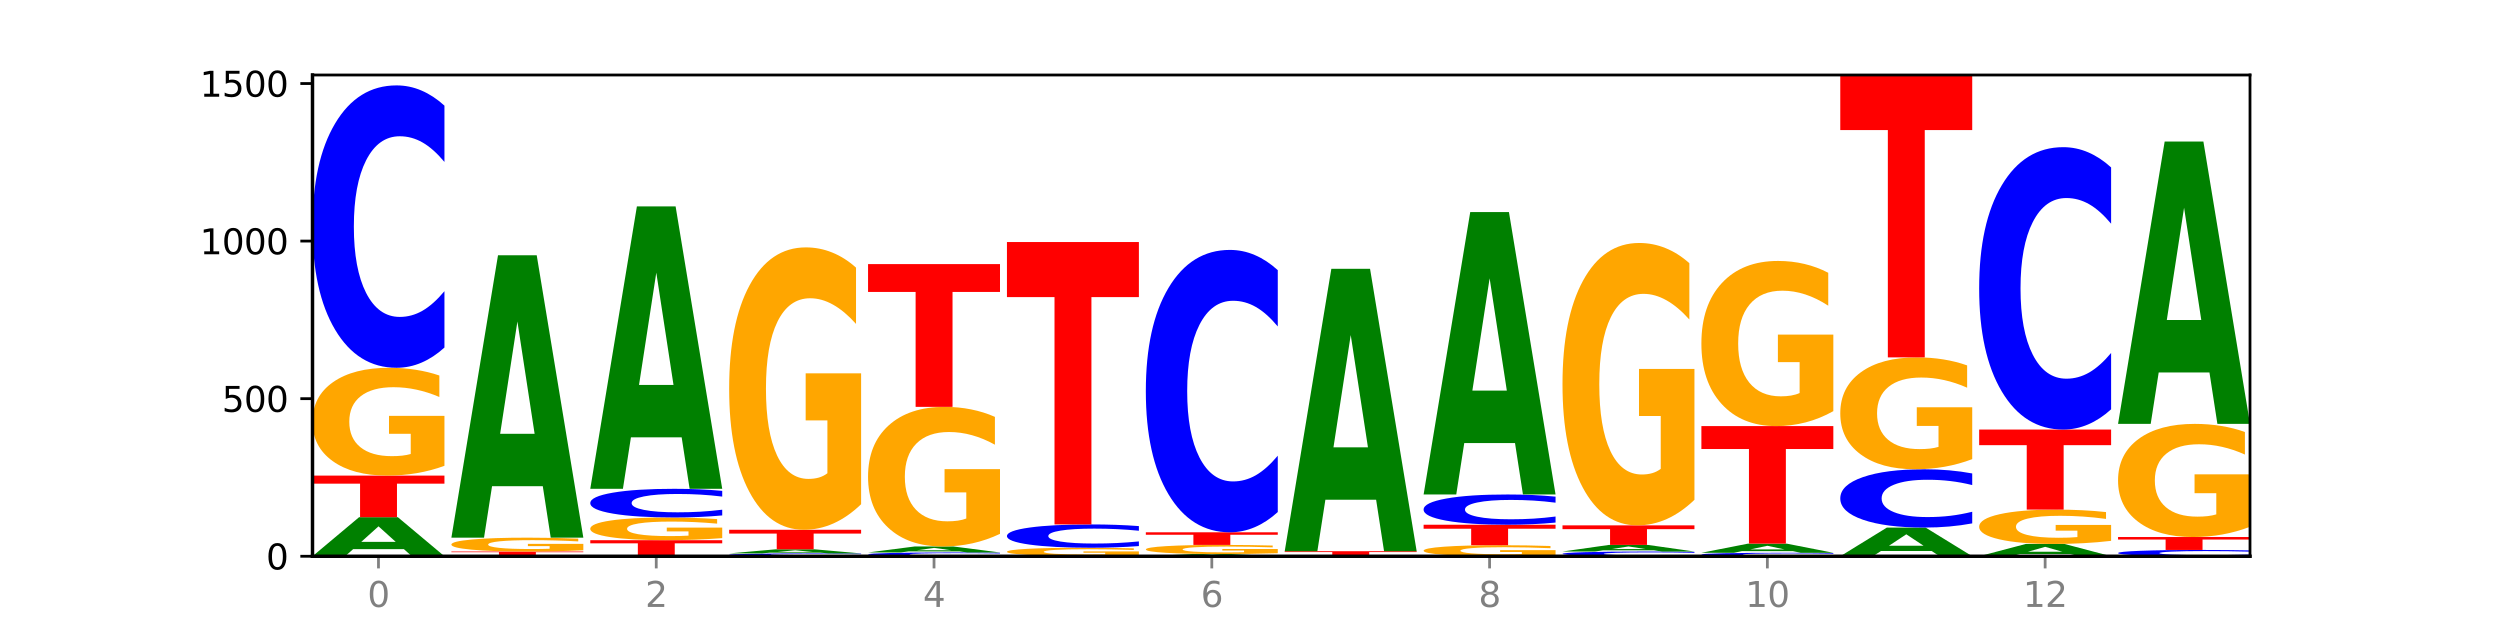 <?xml version="1.0" encoding="utf-8" standalone="no"?>
<!DOCTYPE svg PUBLIC "-//W3C//DTD SVG 1.1//EN"
  "http://www.w3.org/Graphics/SVG/1.1/DTD/svg11.dtd">
<svg xmlns:xlink="http://www.w3.org/1999/xlink" width="720pt" height="180pt" viewBox="0 0 720 180" xmlns="http://www.w3.org/2000/svg" version="1.1">
 <defs>
  <style type="text/css">*{stroke-linejoin: round; stroke-linecap: butt}</style>
 </defs>
 <g id="figure_1">
  <g id="patch_1">
   <path d="M 0 180 
L 720 180 
L 720 0 
L 0 0 
z
" style="fill: #ffffff"/>
  </g>
  <g id="axes_1">
   <g id="patch_2">
    <path d="M 90 160.2 
L 648 160.2 
L 648 21.6 
L 90 21.6 
z
" style="fill: #ffffff"/>
   </g>
   <g id="line2d_1">
    <path d="M 90 160.2 
L 648 160.2 
" clip-path="url(#p142fdeb218)" style="fill: none; stroke: #000000; stroke-width: 0.5; stroke-linecap: square"/>
   </g>
   <g id="patch_3">
    <path d="M 116.323 158.15 
L 101.708 158.15 
L 99.401 160.2 
L 90 160.2 
L 103.425 148.945 
L 114.575 148.945 
L 128 160.2 
L 118.607 160.2 
L 116.323 158.15 
z
M 104.039 156.061 
L 113.969 156.061 
L 109.012 151.584 
L 104.039 156.061 
z
" clip-path="url(#p142fdeb218)" style="fill: #008000"/>
   </g>
   <g id="patch_4">
    <path d="M 90 136.964 
L 128 136.964 
L 128 139.301 
L 114.329 139.301 
L 114.329 148.945 
L 103.698 148.945 
L 103.698 139.301 
L 90 139.301 
L 90 136.964 
z
" clip-path="url(#p142fdeb218)" style="fill: #ff0000"/>
   </g>
   <g id="patch_5">
    <path d="M 128 134.155 
Q 124.168 135.56 120.046 136.265 
Q 115.924 136.964 111.529 136.964 
Q 101.599 136.964 95.8 132.783 
Q 90 128.602 90 121.452 
Q 90 114.219 95.902 110.071 
Q 101.812 105.922 112.091 105.922 
Q 116.052 105.922 119.68 106.486 
Q 123.316 107.044 126.535 108.147 
L 126.535 114.335 
Q 123.214 112.918 119.926 112.219 
Q 116.639 111.513 113.335 111.513 
Q 107.22 111.513 103.907 114.091 
Q 100.594 116.662 100.594 121.452 
Q 100.594 126.198 103.788 128.788 
Q 106.982 131.372 112.858 131.372 
Q 114.459 131.372 115.83 131.225 
Q 117.201 131.071 118.291 130.75 
L 118.291 124.941 
L 112.032 124.941 
L 112.032 119.766 
L 128 119.766 
L 128 134.155 
z
" clip-path="url(#p142fdeb218)" style="fill: #ffa600"/>
   </g>
   <g id="patch_6">
    <path d="M 128 100.092 
Q 124.821 102.982 121.384 104.443 
Q 117.947 105.922 114.204 105.922 
Q 103.04 105.922 96.52 94.969 
Q 90 84.015 90 65.284 
Q 90 46.485 96.52 35.549 
Q 103.04 24.595 114.204 24.595 
Q 117.947 24.595 121.384 26.074 
Q 124.821 27.535 128 30.425 
L 128 46.636 
Q 124.793 42.806 121.681 41.025 
Q 118.569 39.244 115.132 39.244 
Q 108.966 39.244 105.434 46.183 
Q 101.91 53.104 101.91 65.284 
Q 101.91 77.413 105.434 84.351 
Q 108.966 91.273 115.132 91.273 
Q 118.569 91.273 121.681 89.492 
Q 124.793 87.694 128 83.864 
L 128 100.092 
z
" clip-path="url(#p142fdeb218)" style="fill: #0000ff"/>
   </g>
   <g id="patch_7">
    <path d="M 168 160.174 
Q 164.821 160.187 161.384 160.193 
Q 157.947 160.2 154.204 160.2 
Q 143.04 160.2 136.52 160.151 
Q 130 160.102 130 160.019 
Q 130 159.935 136.52 159.886 
Q 143.04 159.837 154.204 159.837 
Q 157.947 159.837 161.384 159.844 
Q 164.821 159.85 168 159.863 
L 168 159.935 
Q 164.793 159.918 161.681 159.91 
Q 158.569 159.902 155.132 159.902 
Q 148.966 159.902 145.434 159.933 
Q 141.91 159.964 141.91 160.019 
Q 141.91 160.073 145.434 160.104 
Q 148.966 160.135 155.132 160.135 
Q 158.569 160.135 161.681 160.127 
Q 164.793 160.119 168 160.102 
L 168 160.174 
z
" clip-path="url(#p142fdeb218)" style="fill: #0000ff"/>
   </g>
   <g id="patch_8">
    <path d="M 130 158.839 
L 168 158.839 
L 168 159.033 
L 154.329 159.033 
L 154.329 159.837 
L 143.698 159.837 
L 143.698 159.033 
L 130 159.033 
L 130 158.839 
z
" clip-path="url(#p142fdeb218)" style="fill: #ff0000"/>
   </g>
   <g id="patch_9">
    <path d="M 168 158.477 
Q 164.168 158.658 160.046 158.749 
Q 155.924 158.839 151.529 158.839 
Q 141.599 158.839 135.8 158.301 
Q 130 157.763 130 156.843 
Q 130 155.912 135.902 155.379 
Q 141.812 154.845 152.091 154.845 
Q 156.052 154.845 159.68 154.917 
Q 163.316 154.989 166.535 155.131 
L 166.535 155.927 
Q 163.214 155.745 159.926 155.655 
Q 156.639 155.564 153.335 155.564 
Q 147.22 155.564 143.907 155.896 
Q 140.594 156.227 140.594 156.843 
Q 140.594 157.453 143.788 157.787 
Q 146.982 158.119 152.858 158.119 
Q 154.459 158.119 155.83 158.1 
Q 157.201 158.08 158.291 158.039 
L 158.291 157.292 
L 152.032 157.292 
L 152.032 156.626 
L 168 156.626 
L 168 158.477 
z
" clip-path="url(#p142fdeb218)" style="fill: #ffa600"/>
   </g>
   <g id="patch_10">
    <path d="M 156.323 140.03 
L 141.708 140.03 
L 139.401 154.845 
L 130 154.845 
L 143.425 73.518 
L 154.575 73.518 
L 168 154.845 
L 158.607 154.845 
L 156.323 140.03 
z
M 144.039 124.936 
L 153.969 124.936 
L 149.012 92.586 
L 144.039 124.936 
z
" clip-path="url(#p142fdeb218)" style="fill: #008000"/>
   </g>
   <g id="patch_11">
    <path d="M 170 155.571 
L 208 155.571 
L 208 156.474 
L 194.329 156.474 
L 194.329 160.2 
L 183.698 160.2 
L 183.698 156.474 
L 170 156.474 
L 170 155.571 
z
" clip-path="url(#p142fdeb218)" style="fill: #ff0000"/>
   </g>
   <g id="patch_12">
    <path d="M 208 154.98 
Q 204.168 155.275 200.046 155.424 
Q 195.924 155.571 191.529 155.571 
Q 181.599 155.571 175.8 154.691 
Q 170 153.811 170 152.305 
Q 170 150.783 175.902 149.909 
Q 181.812 149.036 192.091 149.036 
Q 196.052 149.036 199.68 149.155 
Q 203.316 149.272 206.535 149.504 
L 206.535 150.807 
Q 203.214 150.509 199.926 150.361 
Q 196.639 150.213 193.335 150.213 
Q 187.22 150.213 183.907 150.756 
Q 180.594 151.297 180.594 152.305 
Q 180.594 153.304 183.788 153.85 
Q 186.982 154.394 192.858 154.394 
Q 194.459 154.394 195.83 154.363 
Q 197.201 154.33 198.291 154.263 
L 198.291 153.04 
L 192.032 153.04 
L 192.032 151.95 
L 208 151.95 
L 208 154.98 
z
" clip-path="url(#p142fdeb218)" style="fill: #ffa600"/>
   </g>
   <g id="patch_13">
    <path d="M 208 148.444 
Q 204.821 148.737 201.384 148.886 
Q 197.947 149.036 194.204 149.036 
Q 183.04 149.036 176.52 147.923 
Q 170 146.811 170 144.908 
Q 170 142.999 176.52 141.888 
Q 183.04 140.776 194.204 140.776 
Q 197.947 140.776 201.384 140.926 
Q 204.821 141.075 208 141.368 
L 208 143.015 
Q 204.793 142.626 201.681 142.445 
Q 198.569 142.264 195.132 142.264 
Q 188.966 142.264 185.434 142.969 
Q 181.91 143.671 181.91 144.908 
Q 181.91 146.14 185.434 146.845 
Q 188.966 147.548 195.132 147.548 
Q 198.569 147.548 201.681 147.367 
Q 204.793 147.185 208 146.796 
L 208 148.444 
z
" clip-path="url(#p142fdeb218)" style="fill: #0000ff"/>
   </g>
   <g id="patch_14">
    <path d="M 196.323 125.961 
L 181.708 125.961 
L 179.401 140.776 
L 170 140.776 
L 183.425 59.45 
L 194.575 59.45 
L 208 140.776 
L 198.607 140.776 
L 196.323 125.961 
z
M 184.039 110.867 
L 193.969 110.867 
L 189.012 78.517 
L 184.039 110.867 
z
" clip-path="url(#p142fdeb218)" style="fill: #008000"/>
   </g>
   <g id="patch_15">
    <path d="M 248 160.141 
Q 244.821 160.17 241.384 160.185 
Q 237.947 160.2 234.204 160.2 
Q 223.04 160.2 216.52 160.09 
Q 210 159.98 210 159.792 
Q 210 159.603 216.52 159.493 
Q 223.04 159.383 234.204 159.383 
Q 237.947 159.383 241.384 159.398 
Q 244.821 159.413 248 159.442 
L 248 159.604 
Q 244.793 159.566 241.681 159.548 
Q 238.569 159.53 235.132 159.53 
Q 228.966 159.53 225.434 159.6 
Q 221.91 159.669 221.91 159.792 
Q 221.91 159.914 225.434 159.983 
Q 228.966 160.053 235.132 160.053 
Q 238.569 160.053 241.681 160.035 
Q 244.793 160.017 248 159.978 
L 248 160.141 
z
" clip-path="url(#p142fdeb218)" style="fill: #0000ff"/>
   </g>
   <g id="patch_16">
    <path d="M 236.323 159.168 
L 221.708 159.168 
L 219.401 159.383 
L 210 159.383 
L 223.425 158.203 
L 234.575 158.203 
L 248 159.383 
L 238.607 159.383 
L 236.323 159.168 
z
M 224.039 158.949 
L 233.969 158.949 
L 229.012 158.48 
L 224.039 158.949 
z
" clip-path="url(#p142fdeb218)" style="fill: #008000"/>
   </g>
   <g id="patch_17">
    <path d="M 210 152.576 
L 248 152.576 
L 248 153.673 
L 234.329 153.673 
L 234.329 158.203 
L 223.698 158.203 
L 223.698 153.673 
L 210 153.673 
L 210 152.576 
z
" clip-path="url(#p142fdeb218)" style="fill: #ff0000"/>
   </g>
   <g id="patch_18">
    <path d="M 248 145.217 
Q 244.168 148.897 240.046 150.744 
Q 235.924 152.576 231.529 152.576 
Q 221.599 152.576 215.8 141.622 
Q 210 130.669 210 111.938 
Q 210 92.988 215.902 82.118 
Q 221.812 71.249 232.091 71.249 
Q 236.052 71.249 239.68 72.727 
Q 243.316 74.189 246.535 77.079 
L 246.535 93.29 
Q 243.214 89.577 239.926 87.746 
Q 236.639 85.898 233.335 85.898 
Q 227.22 85.898 223.907 92.652 
Q 220.594 99.388 220.594 111.938 
Q 220.594 124.369 223.788 131.156 
Q 226.982 137.926 232.858 137.926 
Q 234.459 137.926 235.83 137.54 
Q 237.201 137.137 238.291 136.297 
L 238.291 121.077 
L 232.032 121.077 
L 232.032 107.519 
L 248 107.519 
L 248 145.217 
z
" clip-path="url(#p142fdeb218)" style="fill: #ffa600"/>
   </g>
   <g id="patch_19">
    <path d="M 288 160.122 
Q 284.821 160.161 281.384 160.18 
Q 277.947 160.2 274.204 160.2 
Q 263.04 160.2 256.52 160.053 
Q 250 159.907 250 159.656 
Q 250 159.404 256.52 159.258 
Q 263.04 159.111 274.204 159.111 
Q 277.947 159.111 281.384 159.131 
Q 284.821 159.15 288 159.189 
L 288 159.406 
Q 284.793 159.355 281.681 159.331 
Q 278.569 159.307 275.132 159.307 
Q 268.966 159.307 265.434 159.4 
Q 261.91 159.493 261.91 159.656 
Q 261.91 159.818 265.434 159.911 
Q 268.966 160.004 275.132 160.004 
Q 278.569 160.004 281.681 159.98 
Q 284.793 159.956 288 159.905 
L 288 160.122 
z
" clip-path="url(#p142fdeb218)" style="fill: #0000ff"/>
   </g>
   <g id="patch_20">
    <path d="M 276.323 158.797 
L 261.708 158.797 
L 259.401 159.111 
L 250 159.111 
L 263.425 157.386 
L 274.575 157.386 
L 288 159.111 
L 278.607 159.111 
L 276.323 158.797 
z
M 264.039 158.477 
L 273.969 158.477 
L 269.012 157.791 
L 264.039 158.477 
z
" clip-path="url(#p142fdeb218)" style="fill: #008000"/>
   </g>
   <g id="patch_21">
    <path d="M 288 153.748 
Q 284.168 155.567 280.046 156.481 
Q 275.924 157.386 271.529 157.386 
Q 261.599 157.386 255.8 151.971 
Q 250 146.555 250 137.294 
Q 250 127.925 255.902 122.551 
Q 261.812 117.177 272.091 117.177 
Q 276.052 117.177 279.68 117.908 
Q 283.316 118.63 286.535 120.059 
L 286.535 128.074 
Q 283.214 126.239 279.926 125.333 
Q 276.639 124.42 273.335 124.42 
Q 267.22 124.42 263.907 127.759 
Q 260.594 131.089 260.594 137.294 
Q 260.594 143.44 263.788 146.796 
Q 266.982 150.143 272.858 150.143 
Q 274.459 150.143 275.83 149.952 
Q 277.201 149.753 278.291 149.338 
L 278.291 141.812 
L 272.032 141.812 
L 272.032 135.11 
L 288 135.11 
L 288 153.748 
z
" clip-path="url(#p142fdeb218)" style="fill: #ffa600"/>
   </g>
   <g id="patch_22">
    <path d="M 250 76.06 
L 288 76.06 
L 288 84.079 
L 274.329 84.079 
L 274.329 117.177 
L 263.698 117.177 
L 263.698 84.079 
L 250 84.079 
L 250 76.06 
z
" clip-path="url(#p142fdeb218)" style="fill: #ff0000"/>
   </g>
   <g id="patch_23">
    <path d="M 316.323 160.183 
L 301.708 160.183 
L 299.401 160.2 
L 290 160.2 
L 303.425 160.109 
L 314.575 160.109 
L 328 160.2 
L 318.607 160.2 
L 316.323 160.183 
z
M 304.039 160.167 
L 313.969 160.167 
L 309.012 160.131 
L 304.039 160.167 
z
" clip-path="url(#p142fdeb218)" style="fill: #008000"/>
   </g>
   <g id="patch_24">
    <path d="M 328 159.896 
Q 324.168 160.002 320.046 160.056 
Q 315.924 160.109 311.529 160.109 
Q 301.599 160.109 295.8 159.791 
Q 290 159.474 290 158.93 
Q 290 158.38 295.902 158.065 
Q 301.812 157.749 312.091 157.749 
Q 316.052 157.749 319.68 157.792 
Q 323.316 157.835 326.535 157.918 
L 326.535 158.389 
Q 323.214 158.281 319.926 158.228 
Q 316.639 158.174 313.335 158.174 
Q 307.22 158.174 303.907 158.37 
Q 300.594 158.566 300.594 158.93 
Q 300.594 159.291 303.788 159.488 
Q 306.982 159.684 312.858 159.684 
Q 314.459 159.684 315.83 159.673 
Q 317.201 159.661 318.291 159.637 
L 318.291 159.195 
L 312.032 159.195 
L 312.032 158.802 
L 328 158.802 
L 328 159.896 
z
" clip-path="url(#p142fdeb218)" style="fill: #ffa600"/>
   </g>
   <g id="patch_25">
    <path d="M 328 157.268 
Q 324.821 157.507 321.384 157.627 
Q 317.947 157.749 314.204 157.749 
Q 303.04 157.749 296.52 156.845 
Q 290 155.94 290 154.393 
Q 290 152.84 296.52 151.937 
Q 303.04 151.033 314.204 151.033 
Q 317.947 151.033 321.384 151.155 
Q 324.821 151.275 328 151.514 
L 328 152.853 
Q 324.793 152.537 321.681 152.39 
Q 318.569 152.242 315.132 152.242 
Q 308.966 152.242 305.434 152.816 
Q 301.91 153.387 301.91 154.393 
Q 301.91 155.395 305.434 155.968 
Q 308.966 156.539 315.132 156.539 
Q 318.569 156.539 321.681 156.392 
Q 324.793 156.244 328 155.928 
L 328 157.268 
z
" clip-path="url(#p142fdeb218)" style="fill: #0000ff"/>
   </g>
   <g id="patch_26">
    <path d="M 290 69.706 
L 328 69.706 
L 328 85.567 
L 314.329 85.567 
L 314.329 151.033 
L 303.698 151.033 
L 303.698 85.567 
L 290 85.567 
L 290 69.706 
z
" clip-path="url(#p142fdeb218)" style="fill: #ff0000"/>
   </g>
   <g id="patch_27">
    <path d="M 356.323 160.084 
L 341.708 160.084 
L 339.401 160.2 
L 330 160.2 
L 343.425 159.565 
L 354.575 159.565 
L 368 160.2 
L 358.607 160.2 
L 356.323 160.084 
z
M 344.039 159.966 
L 353.969 159.966 
L 349.012 159.714 
L 344.039 159.966 
z
" clip-path="url(#p142fdeb218)" style="fill: #008000"/>
   </g>
   <g id="patch_28">
    <path d="M 368 159.326 
Q 364.168 159.446 360.046 159.505 
Q 355.924 159.565 351.529 159.565 
Q 341.599 159.565 335.8 159.21 
Q 330 158.856 330 158.249 
Q 330 157.636 335.902 157.284 
Q 341.812 156.932 352.091 156.932 
Q 356.052 156.932 359.68 156.98 
Q 363.316 157.028 366.535 157.121 
L 366.535 157.646 
Q 363.214 157.526 359.926 157.466 
Q 356.639 157.407 353.335 157.407 
Q 347.22 157.407 343.907 157.625 
Q 340.594 157.843 340.594 158.249 
Q 340.594 158.652 343.788 158.871 
Q 346.982 159.09 352.858 159.09 
Q 354.459 159.09 355.83 159.078 
Q 357.201 159.065 358.291 159.038 
L 358.291 158.545 
L 352.032 158.545 
L 352.032 158.106 
L 368 158.106 
L 368 159.326 
z
" clip-path="url(#p142fdeb218)" style="fill: #ffa600"/>
   </g>
   <g id="patch_29">
    <path d="M 330 153.302 
L 368 153.302 
L 368 154.01 
L 354.329 154.01 
L 354.329 156.932 
L 343.698 156.932 
L 343.698 154.01 
L 330 154.01 
L 330 153.302 
z
" clip-path="url(#p142fdeb218)" style="fill: #ff0000"/>
   </g>
   <g id="patch_30">
    <path d="M 368 147.472 
Q 364.821 150.362 361.384 151.823 
Q 357.947 153.302 354.204 153.302 
Q 343.04 153.302 336.52 142.348 
Q 330 131.395 330 112.664 
Q 330 93.865 336.52 82.929 
Q 343.04 71.975 354.204 71.975 
Q 357.947 71.975 361.384 73.454 
Q 364.821 74.915 368 77.805 
L 368 94.016 
Q 364.793 90.186 361.681 88.405 
Q 358.569 86.624 355.132 86.624 
Q 348.966 86.624 345.434 93.563 
Q 341.91 100.484 341.91 112.664 
Q 341.91 124.793 345.434 131.731 
Q 348.966 138.653 355.132 138.653 
Q 358.569 138.653 361.681 136.872 
Q 364.793 135.074 368 131.244 
L 368 147.472 
z
" clip-path="url(#p142fdeb218)" style="fill: #0000ff"/>
   </g>
   <g id="patch_31">
    <path d="M 408 160.184 
Q 404.168 160.192 400.046 160.196 
Q 395.924 160.2 391.529 160.2 
Q 381.599 160.2 375.8 160.176 
Q 370 160.151 370 160.109 
Q 370 160.067 375.902 160.043 
Q 381.812 160.018 392.091 160.018 
Q 396.052 160.018 399.68 160.022 
Q 403.316 160.025 406.535 160.031 
L 406.535 160.068 
Q 403.214 160.059 399.926 160.055 
Q 396.639 160.051 393.335 160.051 
Q 387.22 160.051 383.907 160.066 
Q 380.594 160.081 380.594 160.109 
Q 380.594 160.137 383.788 160.152 
Q 386.982 160.167 392.858 160.167 
Q 394.459 160.167 395.83 160.166 
Q 397.201 160.166 398.291 160.164 
L 398.291 160.13 
L 392.032 160.13 
L 392.032 160.099 
L 408 160.099 
L 408 160.184 
z
" clip-path="url(#p142fdeb218)" style="fill: #ffa600"/>
   </g>
   <g id="patch_32">
    <path d="M 370 158.748 
L 408 158.748 
L 408 158.996 
L 394.329 158.996 
L 394.329 160.018 
L 383.698 160.018 
L 383.698 158.996 
L 370 158.996 
L 370 158.748 
z
" clip-path="url(#p142fdeb218)" style="fill: #ff0000"/>
   </g>
   <g id="patch_33">
    <path d="M 396.323 143.933 
L 381.708 143.933 
L 379.401 158.748 
L 370 158.748 
L 383.425 77.421 
L 394.575 77.421 
L 408 158.748 
L 398.607 158.748 
L 396.323 143.933 
z
M 384.039 128.839 
L 393.969 128.839 
L 389.012 96.489 
L 384.039 128.839 
z
" clip-path="url(#p142fdeb218)" style="fill: #008000"/>
   </g>
   <g id="patch_34">
    <path d="M 448 159.913 
Q 444.168 160.056 440.046 160.128 
Q 435.924 160.2 431.529 160.2 
Q 421.599 160.2 415.8 159.772 
Q 410 159.344 410 158.613 
Q 410 157.872 415.902 157.448 
Q 421.812 157.023 432.091 157.023 
Q 436.052 157.023 439.68 157.081 
Q 443.316 157.138 446.535 157.251 
L 446.535 157.884 
Q 443.214 157.739 439.926 157.668 
Q 436.639 157.595 433.335 157.595 
Q 427.22 157.595 423.907 157.859 
Q 420.594 158.122 420.594 158.613 
Q 420.594 159.098 423.788 159.363 
Q 426.982 159.628 432.858 159.628 
Q 434.459 159.628 435.83 159.613 
Q 437.201 159.597 438.291 159.564 
L 438.291 158.97 
L 432.032 158.97 
L 432.032 158.44 
L 448 158.44 
L 448 159.913 
z
" clip-path="url(#p142fdeb218)" style="fill: #ffa600"/>
   </g>
   <g id="patch_35">
    <path d="M 410 151.123 
L 448 151.123 
L 448 152.274 
L 434.329 152.274 
L 434.329 157.023 
L 423.698 157.023 
L 423.698 152.274 
L 410 152.274 
L 410 151.123 
z
" clip-path="url(#p142fdeb218)" style="fill: #ff0000"/>
   </g>
   <g id="patch_36">
    <path d="M 448 150.499 
Q 444.821 150.808 441.384 150.965 
Q 437.947 151.123 434.204 151.123 
Q 423.04 151.123 416.52 149.95 
Q 410 148.776 410 146.769 
Q 410 144.755 416.52 143.583 
Q 423.04 142.41 434.204 142.41 
Q 437.947 142.41 441.384 142.568 
Q 444.821 142.725 448 143.034 
L 448 144.771 
Q 444.793 144.361 441.681 144.17 
Q 438.569 143.979 435.132 143.979 
Q 428.966 143.979 425.434 144.723 
Q 421.91 145.464 421.91 146.769 
Q 421.91 148.069 425.434 148.812 
Q 428.966 149.554 435.132 149.554 
Q 438.569 149.554 441.681 149.363 
Q 444.793 149.17 448 148.76 
L 448 150.499 
z
" clip-path="url(#p142fdeb218)" style="fill: #0000ff"/>
   </g>
   <g id="patch_37">
    <path d="M 436.323 127.595 
L 421.708 127.595 
L 419.401 142.41 
L 410 142.41 
L 423.425 61.083 
L 434.575 61.083 
L 448 142.41 
L 438.607 142.41 
L 436.323 127.595 
z
M 424.039 112.501 
L 433.969 112.501 
L 429.012 80.151 
L 424.039 112.501 
z
" clip-path="url(#p142fdeb218)" style="fill: #008000"/>
   </g>
   <g id="patch_38">
    <path d="M 488 160.102 
Q 484.821 160.151 481.384 160.175 
Q 477.947 160.2 474.204 160.2 
Q 463.04 160.2 456.52 160.017 
Q 450 159.833 450 159.52 
Q 450 159.205 456.52 159.022 
Q 463.04 158.839 474.204 158.839 
Q 477.947 158.839 481.384 158.863 
Q 484.821 158.888 488 158.936 
L 488 159.207 
Q 484.793 159.143 481.681 159.114 
Q 478.569 159.084 475.132 159.084 
Q 468.966 159.084 465.434 159.2 
Q 461.91 159.316 461.91 159.52 
Q 461.91 159.723 465.434 159.839 
Q 468.966 159.955 475.132 159.955 
Q 478.569 159.955 481.681 159.925 
Q 484.793 159.895 488 159.831 
L 488 160.102 
z
" clip-path="url(#p142fdeb218)" style="fill: #0000ff"/>
   </g>
   <g id="patch_39">
    <path d="M 476.323 158.491 
L 461.708 158.491 
L 459.401 158.839 
L 450 158.839 
L 463.425 156.932 
L 474.575 156.932 
L 488 158.839 
L 478.607 158.839 
L 476.323 158.491 
z
M 464.039 158.138 
L 473.969 158.138 
L 469.012 157.379 
L 464.039 158.138 
z
" clip-path="url(#p142fdeb218)" style="fill: #008000"/>
   </g>
   <g id="patch_40">
    <path d="M 450 151.305 
L 488 151.305 
L 488 152.402 
L 474.329 152.402 
L 474.329 156.932 
L 463.698 156.932 
L 463.698 152.402 
L 450 152.402 
L 450 151.305 
z
" clip-path="url(#p142fdeb218)" style="fill: #ff0000"/>
   </g>
   <g id="patch_41">
    <path d="M 488 143.947 
Q 484.168 147.626 480.046 149.474 
Q 475.924 151.305 471.529 151.305 
Q 461.599 151.305 455.8 140.352 
Q 450 129.398 450 110.667 
Q 450 91.717 455.902 80.848 
Q 461.812 69.978 472.091 69.978 
Q 476.052 69.978 479.68 71.457 
Q 483.316 72.918 486.535 75.808 
L 486.535 92.019 
Q 483.214 88.307 479.926 86.476 
Q 476.639 84.628 473.335 84.628 
Q 467.22 84.628 463.907 91.381 
Q 460.594 98.118 460.594 110.667 
Q 460.594 123.099 463.788 129.886 
Q 466.982 136.656 472.858 136.656 
Q 474.459 136.656 475.83 136.269 
Q 477.201 135.866 478.291 135.026 
L 478.291 119.806 
L 472.032 119.806 
L 472.032 106.249 
L 488 106.249 
L 488 143.947 
z
" clip-path="url(#p142fdeb218)" style="fill: #ffa600"/>
   </g>
   <g id="patch_42">
    <path d="M 528 160.128 
Q 524.821 160.164 521.384 160.182 
Q 517.947 160.2 514.204 160.2 
Q 503.04 160.2 496.52 160.066 
Q 490 159.931 490 159.701 
Q 490 159.47 496.52 159.336 
Q 503.04 159.202 514.204 159.202 
Q 517.947 159.202 521.384 159.22 
Q 524.821 159.238 528 159.273 
L 528 159.472 
Q 524.793 159.425 521.681 159.403 
Q 518.569 159.381 515.132 159.381 
Q 508.966 159.381 505.434 159.467 
Q 501.91 159.552 501.91 159.701 
Q 501.91 159.85 505.434 159.935 
Q 508.966 160.02 515.132 160.02 
Q 518.569 160.02 521.681 159.998 
Q 524.793 159.976 528 159.929 
L 528 160.128 
z
" clip-path="url(#p142fdeb218)" style="fill: #0000ff"/>
   </g>
   <g id="patch_43">
    <path d="M 516.323 158.722 
L 501.708 158.722 
L 499.401 159.202 
L 490 159.202 
L 503.425 156.569 
L 514.575 156.569 
L 528 159.202 
L 518.607 159.202 
L 516.323 158.722 
z
M 504.039 158.234 
L 513.969 158.234 
L 509.012 157.187 
L 504.039 158.234 
z
" clip-path="url(#p142fdeb218)" style="fill: #008000"/>
   </g>
   <g id="patch_44">
    <path d="M 490 122.714 
L 528 122.714 
L 528 129.316 
L 514.329 129.316 
L 514.329 156.569 
L 503.698 156.569 
L 503.698 129.316 
L 490 129.316 
L 490 122.714 
z
" clip-path="url(#p142fdeb218)" style="fill: #ff0000"/>
   </g>
   <g id="patch_45">
    <path d="M 528 118.41 
Q 524.168 120.562 520.046 121.643 
Q 515.924 122.714 511.529 122.714 
Q 501.599 122.714 495.8 116.308 
Q 490 109.902 490 98.948 
Q 490 87.865 495.902 81.509 
Q 501.812 75.152 512.091 75.152 
Q 516.052 75.152 519.68 76.017 
Q 523.316 76.871 526.535 78.561 
L 526.535 88.042 
Q 523.214 85.871 519.926 84.8 
Q 516.639 83.719 513.335 83.719 
Q 507.22 83.719 503.907 87.669 
Q 500.594 91.608 500.594 98.948 
Q 500.594 106.218 503.788 110.187 
Q 506.982 114.146 512.858 114.146 
Q 514.459 114.146 515.83 113.92 
Q 517.201 113.685 518.291 113.193 
L 518.291 104.292 
L 512.032 104.292 
L 512.032 96.364 
L 528 96.364 
L 528 118.41 
z
" clip-path="url(#p142fdeb218)" style="fill: #ffa600"/>
   </g>
   <g id="patch_46">
    <path d="M 556.323 158.695 
L 541.708 158.695 
L 539.401 160.2 
L 530 160.2 
L 543.425 151.94 
L 554.575 151.94 
L 568 160.2 
L 558.607 160.2 
L 556.323 158.695 
z
M 544.039 157.162 
L 553.969 157.162 
L 549.012 153.877 
L 544.039 157.162 
z
" clip-path="url(#p142fdeb218)" style="fill: #008000"/>
   </g>
   <g id="patch_47">
    <path d="M 568 150.737 
Q 564.821 151.333 561.384 151.635 
Q 557.947 151.94 554.204 151.94 
Q 543.04 151.94 536.52 149.679 
Q 530 147.417 530 143.55 
Q 530 139.668 536.52 137.41 
Q 543.04 135.149 554.204 135.149 
Q 557.947 135.149 561.384 135.454 
Q 564.821 135.756 568 136.352 
L 568 139.699 
Q 564.793 138.909 561.681 138.541 
Q 558.569 138.173 555.132 138.173 
Q 548.966 138.173 545.434 139.606 
Q 541.91 141.035 541.91 143.55 
Q 541.91 146.054 545.434 147.487 
Q 548.966 148.916 555.132 148.916 
Q 558.569 148.916 561.681 148.548 
Q 564.793 148.177 568 147.386 
L 568 150.737 
z
" clip-path="url(#p142fdeb218)" style="fill: #0000ff"/>
   </g>
   <g id="patch_48">
    <path d="M 568 132.233 
Q 564.168 133.691 560.046 134.423 
Q 555.924 135.149 551.529 135.149 
Q 541.599 135.149 535.8 130.809 
Q 530 126.469 530 119.048 
Q 530 111.539 535.902 107.233 
Q 541.812 102.927 552.091 102.927 
Q 556.052 102.927 559.68 103.512 
Q 563.316 104.091 566.535 105.236 
L 566.535 111.659 
Q 563.214 110.188 559.926 109.463 
Q 556.639 108.731 553.335 108.731 
Q 547.22 108.731 543.907 111.406 
Q 540.594 114.075 540.594 119.048 
Q 540.594 123.973 543.788 126.662 
Q 546.982 129.344 552.858 129.344 
Q 554.459 129.344 555.83 129.191 
Q 557.201 129.032 558.291 128.699 
L 558.291 122.668 
L 552.032 122.668 
L 552.032 117.297 
L 568 117.297 
L 568 132.233 
z
" clip-path="url(#p142fdeb218)" style="fill: #ffa600"/>
   </g>
   <g id="patch_49">
    <path d="M 530 21.6 
L 568 21.6 
L 568 37.461 
L 554.329 37.461 
L 554.329 102.927 
L 543.698 102.927 
L 543.698 37.461 
L 530 37.461 
L 530 21.6 
z
" clip-path="url(#p142fdeb218)" style="fill: #ff0000"/>
   </g>
   <g id="patch_50">
    <path d="M 596.323 159.555 
L 581.708 159.555 
L 579.401 160.2 
L 570 160.2 
L 583.425 156.66 
L 594.575 156.66 
L 608 160.2 
L 598.607 160.2 
L 596.323 159.555 
z
M 584.039 158.898 
L 593.969 158.898 
L 589.012 157.49 
L 584.039 158.898 
z
" clip-path="url(#p142fdeb218)" style="fill: #008000"/>
   </g>
   <g id="patch_51">
    <path d="M 608 155.765 
Q 604.168 156.213 600.046 156.437 
Q 595.924 156.66 591.529 156.66 
Q 581.599 156.66 575.8 155.328 
Q 570 153.995 570 151.716 
Q 570 149.411 575.902 148.089 
Q 581.812 146.767 592.091 146.767 
Q 596.052 146.767 599.68 146.946 
Q 603.316 147.124 606.535 147.476 
L 606.535 149.448 
Q 603.214 148.996 599.926 148.774 
Q 596.639 148.549 593.335 148.549 
Q 587.22 148.549 583.907 149.37 
Q 580.594 150.19 580.594 151.716 
Q 580.594 153.229 583.788 154.054 
Q 586.982 154.878 592.858 154.878 
Q 594.459 154.878 595.83 154.831 
Q 597.201 154.782 598.291 154.68 
L 598.291 152.828 
L 592.032 152.828 
L 592.032 151.179 
L 608 151.179 
L 608 155.765 
z
" clip-path="url(#p142fdeb218)" style="fill: #ffa600"/>
   </g>
   <g id="patch_52">
    <path d="M 570 123.712 
L 608 123.712 
L 608 128.208 
L 594.329 128.208 
L 594.329 146.767 
L 583.698 146.767 
L 583.698 128.208 
L 570 128.208 
L 570 123.712 
z
" clip-path="url(#p142fdeb218)" style="fill: #ff0000"/>
   </g>
   <g id="patch_53">
    <path d="M 608 117.883 
Q 604.821 120.772 601.384 122.234 
Q 597.947 123.712 594.204 123.712 
Q 583.04 123.712 576.52 112.759 
Q 570 101.805 570 83.074 
Q 570 64.275 576.52 53.339 
Q 583.04 42.385 594.204 42.385 
Q 597.947 42.385 601.384 43.864 
Q 604.821 45.325 608 48.215 
L 608 64.426 
Q 604.793 60.596 601.681 58.815 
Q 598.569 57.035 595.132 57.035 
Q 588.966 57.035 585.434 63.973 
Q 581.91 70.894 581.91 83.074 
Q 581.91 95.203 585.434 102.141 
Q 588.966 109.063 595.132 109.063 
Q 598.569 109.063 601.681 107.282 
Q 604.793 105.484 608 101.654 
L 608 117.883 
z
" clip-path="url(#p142fdeb218)" style="fill: #0000ff"/>
   </g>
   <g id="patch_54">
    <path d="M 648 160.07 
Q 644.821 160.134 641.384 160.167 
Q 637.947 160.2 634.204 160.2 
Q 623.04 160.2 616.52 159.956 
Q 610 159.711 610 159.293 
Q 610 158.873 616.52 158.629 
Q 623.04 158.385 634.204 158.385 
Q 637.947 158.385 641.384 158.418 
Q 644.821 158.45 648 158.515 
L 648 158.877 
Q 644.793 158.791 641.681 158.751 
Q 638.569 158.712 635.132 158.712 
Q 628.966 158.712 625.434 158.867 
Q 621.91 159.021 621.91 159.293 
Q 621.91 159.564 625.434 159.719 
Q 628.966 159.873 635.132 159.873 
Q 638.569 159.873 641.681 159.833 
Q 644.793 159.793 648 159.708 
L 648 160.07 
z
" clip-path="url(#p142fdeb218)" style="fill: #0000ff"/>
   </g>
   <g id="patch_55">
    <path d="M 610 154.663 
L 648 154.663 
L 648 155.389 
L 634.329 155.389 
L 634.329 158.385 
L 623.698 158.385 
L 623.698 155.389 
L 610 155.389 
L 610 154.663 
z
" clip-path="url(#p142fdeb218)" style="fill: #ff0000"/>
   </g>
   <g id="patch_56">
    <path d="M 648 151.715 
Q 644.168 153.189 640.046 153.93 
Q 635.924 154.663 631.529 154.663 
Q 621.599 154.663 615.8 150.275 
Q 610 145.886 610 138.381 
Q 610 130.788 615.902 126.433 
Q 621.812 122.078 632.091 122.078 
Q 636.052 122.078 639.68 122.671 
Q 643.316 123.256 646.535 124.414 
L 646.535 130.909 
Q 643.214 129.422 639.926 128.688 
Q 636.639 127.948 633.335 127.948 
Q 627.22 127.948 623.907 130.654 
Q 620.594 133.353 620.594 138.381 
Q 620.594 143.362 623.788 146.081 
Q 626.982 148.794 632.858 148.794 
Q 634.459 148.794 635.83 148.639 
Q 637.201 148.477 638.291 148.141 
L 638.291 142.043 
L 632.032 142.043 
L 632.032 136.611 
L 648 136.611 
L 648 151.715 
z
" clip-path="url(#p142fdeb218)" style="fill: #ffa600"/>
   </g>
   <g id="patch_57">
    <path d="M 636.323 107.263 
L 621.708 107.263 
L 619.401 122.078 
L 610 122.078 
L 623.425 40.752 
L 634.575 40.752 
L 648 122.078 
L 638.607 122.078 
L 636.323 107.263 
z
M 624.039 92.169 
L 633.969 92.169 
L 629.012 59.82 
L 624.039 92.169 
z
" clip-path="url(#p142fdeb218)" style="fill: #008000"/>
   </g>
   <g id="matplotlib.axis_1">
    <g id="xtick_1">
     <g id="line2d_2">
      <defs>
       <path id="m2e17dfa03c" d="M 0 0 
L 0 3.5 
" style="stroke: #808080; stroke-width: 0.8"/>
      </defs>
      <g>
       <use xlink:href="#m2e17dfa03c" x="109" y="160.2" style="fill: #808080; stroke: #808080; stroke-width: 0.8"/>
      </g>
     </g>
     <g id="text_1">
      <!-- 0 -->
      <g style="fill: #808080" transform="translate(105.819 174.798) scale(0.1 -0.1)">
       <defs>
        <path id="DejaVuSans-30" d="M 2034 4250 
Q 1547 4250 1301 3770 
Q 1056 3291 1056 2328 
Q 1056 1369 1301 889 
Q 1547 409 2034 409 
Q 2525 409 2770 889 
Q 3016 1369 3016 2328 
Q 3016 3291 2770 3770 
Q 2525 4250 2034 4250 
z
M 2034 4750 
Q 2819 4750 3233 4129 
Q 3647 3509 3647 2328 
Q 3647 1150 3233 529 
Q 2819 -91 2034 -91 
Q 1250 -91 836 529 
Q 422 1150 422 2328 
Q 422 3509 836 4129 
Q 1250 4750 2034 4750 
z
" transform="scale(0.016)"/>
       </defs>
       <use xlink:href="#DejaVuSans-30"/>
      </g>
     </g>
    </g>
    <g id="xtick_2">
     <g id="line2d_3">
      <g>
       <use xlink:href="#m2e17dfa03c" x="189" y="160.2" style="fill: #808080; stroke: #808080; stroke-width: 0.8"/>
      </g>
     </g>
     <g id="text_2">
      <!-- 2 -->
      <g style="fill: #808080" transform="translate(185.819 174.798) scale(0.1 -0.1)">
       <defs>
        <path id="DejaVuSans-32" d="M 1228 531 
L 3431 531 
L 3431 0 
L 469 0 
L 469 531 
Q 828 903 1448 1529 
Q 2069 2156 2228 2338 
Q 2531 2678 2651 2914 
Q 2772 3150 2772 3378 
Q 2772 3750 2511 3984 
Q 2250 4219 1831 4219 
Q 1534 4219 1204 4116 
Q 875 4013 500 3803 
L 500 4441 
Q 881 4594 1212 4672 
Q 1544 4750 1819 4750 
Q 2544 4750 2975 4387 
Q 3406 4025 3406 3419 
Q 3406 3131 3298 2873 
Q 3191 2616 2906 2266 
Q 2828 2175 2409 1742 
Q 1991 1309 1228 531 
z
" transform="scale(0.016)"/>
       </defs>
       <use xlink:href="#DejaVuSans-32"/>
      </g>
     </g>
    </g>
    <g id="xtick_3">
     <g id="line2d_4">
      <g>
       <use xlink:href="#m2e17dfa03c" x="269" y="160.2" style="fill: #808080; stroke: #808080; stroke-width: 0.8"/>
      </g>
     </g>
     <g id="text_3">
      <!-- 4 -->
      <g style="fill: #808080" transform="translate(265.819 174.798) scale(0.1 -0.1)">
       <defs>
        <path id="DejaVuSans-34" d="M 2419 4116 
L 825 1625 
L 2419 1625 
L 2419 4116 
z
M 2253 4666 
L 3047 4666 
L 3047 1625 
L 3713 1625 
L 3713 1100 
L 3047 1100 
L 3047 0 
L 2419 0 
L 2419 1100 
L 313 1100 
L 313 1709 
L 2253 4666 
z
" transform="scale(0.016)"/>
       </defs>
       <use xlink:href="#DejaVuSans-34"/>
      </g>
     </g>
    </g>
    <g id="xtick_4">
     <g id="line2d_5">
      <g>
       <use xlink:href="#m2e17dfa03c" x="349" y="160.2" style="fill: #808080; stroke: #808080; stroke-width: 0.8"/>
      </g>
     </g>
     <g id="text_4">
      <!-- 6 -->
      <g style="fill: #808080" transform="translate(345.819 174.798) scale(0.1 -0.1)">
       <defs>
        <path id="DejaVuSans-36" d="M 2113 2584 
Q 1688 2584 1439 2293 
Q 1191 2003 1191 1497 
Q 1191 994 1439 701 
Q 1688 409 2113 409 
Q 2538 409 2786 701 
Q 3034 994 3034 1497 
Q 3034 2003 2786 2293 
Q 2538 2584 2113 2584 
z
M 3366 4563 
L 3366 3988 
Q 3128 4100 2886 4159 
Q 2644 4219 2406 4219 
Q 1781 4219 1451 3797 
Q 1122 3375 1075 2522 
Q 1259 2794 1537 2939 
Q 1816 3084 2150 3084 
Q 2853 3084 3261 2657 
Q 3669 2231 3669 1497 
Q 3669 778 3244 343 
Q 2819 -91 2113 -91 
Q 1303 -91 875 529 
Q 447 1150 447 2328 
Q 447 3434 972 4092 
Q 1497 4750 2381 4750 
Q 2619 4750 2861 4703 
Q 3103 4656 3366 4563 
z
" transform="scale(0.016)"/>
       </defs>
       <use xlink:href="#DejaVuSans-36"/>
      </g>
     </g>
    </g>
    <g id="xtick_5">
     <g id="line2d_6">
      <g>
       <use xlink:href="#m2e17dfa03c" x="429" y="160.2" style="fill: #808080; stroke: #808080; stroke-width: 0.8"/>
      </g>
     </g>
     <g id="text_5">
      <!-- 8 -->
      <g style="fill: #808080" transform="translate(425.819 174.798) scale(0.1 -0.1)">
       <defs>
        <path id="DejaVuSans-38" d="M 2034 2216 
Q 1584 2216 1326 1975 
Q 1069 1734 1069 1313 
Q 1069 891 1326 650 
Q 1584 409 2034 409 
Q 2484 409 2743 651 
Q 3003 894 3003 1313 
Q 3003 1734 2745 1975 
Q 2488 2216 2034 2216 
z
M 1403 2484 
Q 997 2584 770 2862 
Q 544 3141 544 3541 
Q 544 4100 942 4425 
Q 1341 4750 2034 4750 
Q 2731 4750 3128 4425 
Q 3525 4100 3525 3541 
Q 3525 3141 3298 2862 
Q 3072 2584 2669 2484 
Q 3125 2378 3379 2068 
Q 3634 1759 3634 1313 
Q 3634 634 3220 271 
Q 2806 -91 2034 -91 
Q 1263 -91 848 271 
Q 434 634 434 1313 
Q 434 1759 690 2068 
Q 947 2378 1403 2484 
z
M 1172 3481 
Q 1172 3119 1398 2916 
Q 1625 2713 2034 2713 
Q 2441 2713 2670 2916 
Q 2900 3119 2900 3481 
Q 2900 3844 2670 4047 
Q 2441 4250 2034 4250 
Q 1625 4250 1398 4047 
Q 1172 3844 1172 3481 
z
" transform="scale(0.016)"/>
       </defs>
       <use xlink:href="#DejaVuSans-38"/>
      </g>
     </g>
    </g>
    <g id="xtick_6">
     <g id="line2d_7">
      <g>
       <use xlink:href="#m2e17dfa03c" x="509" y="160.2" style="fill: #808080; stroke: #808080; stroke-width: 0.8"/>
      </g>
     </g>
     <g id="text_6">
      <!-- 10 -->
      <g style="fill: #808080" transform="translate(502.637 174.798) scale(0.1 -0.1)">
       <defs>
        <path id="DejaVuSans-31" d="M 794 531 
L 1825 531 
L 1825 4091 
L 703 3866 
L 703 4441 
L 1819 4666 
L 2450 4666 
L 2450 531 
L 3481 531 
L 3481 0 
L 794 0 
L 794 531 
z
" transform="scale(0.016)"/>
       </defs>
       <use xlink:href="#DejaVuSans-31"/>
       <use xlink:href="#DejaVuSans-30" x="63.623"/>
      </g>
     </g>
    </g>
    <g id="xtick_7">
     <g id="line2d_8">
      <g>
       <use xlink:href="#m2e17dfa03c" x="589" y="160.2" style="fill: #808080; stroke: #808080; stroke-width: 0.8"/>
      </g>
     </g>
     <g id="text_7">
      <!-- 12 -->
      <g style="fill: #808080" transform="translate(582.638 174.798) scale(0.1 -0.1)">
       <use xlink:href="#DejaVuSans-31"/>
       <use xlink:href="#DejaVuSans-32" x="63.623"/>
      </g>
     </g>
    </g>
   </g>
   <g id="matplotlib.axis_2">
    <g id="ytick_1">
     <g id="line2d_9">
      <defs>
       <path id="mb90a105408" d="M 0 0 
L -3.5 0 
" style="stroke: #000000; stroke-width: 0.8"/>
      </defs>
      <g>
       <use xlink:href="#mb90a105408" x="90" y="160.2" style="stroke: #000000; stroke-width: 0.8"/>
      </g>
     </g>
     <g id="text_8">
      <!-- 0 -->
      <g transform="translate(76.638 163.999) scale(0.1 -0.1)">
       <use xlink:href="#DejaVuSans-30"/>
      </g>
     </g>
    </g>
    <g id="ytick_2">
     <g id="line2d_10">
      <g>
       <use xlink:href="#mb90a105408" x="90" y="114.817" style="stroke: #000000; stroke-width: 0.8"/>
      </g>
     </g>
     <g id="text_9">
      <!-- 500 -->
      <g transform="translate(63.913 118.616) scale(0.1 -0.1)">
       <defs>
        <path id="DejaVuSans-35" d="M 691 4666 
L 3169 4666 
L 3169 4134 
L 1269 4134 
L 1269 2991 
Q 1406 3038 1543 3061 
Q 1681 3084 1819 3084 
Q 2600 3084 3056 2656 
Q 3513 2228 3513 1497 
Q 3513 744 3044 326 
Q 2575 -91 1722 -91 
Q 1428 -91 1123 -41 
Q 819 9 494 109 
L 494 744 
Q 775 591 1075 516 
Q 1375 441 1709 441 
Q 2250 441 2565 725 
Q 2881 1009 2881 1497 
Q 2881 1984 2565 2268 
Q 2250 2553 1709 2553 
Q 1456 2553 1204 2497 
Q 953 2441 691 2322 
L 691 4666 
z
" transform="scale(0.016)"/>
       </defs>
       <use xlink:href="#DejaVuSans-35"/>
       <use xlink:href="#DejaVuSans-30" x="63.623"/>
       <use xlink:href="#DejaVuSans-30" x="127.246"/>
      </g>
     </g>
    </g>
    <g id="ytick_3">
     <g id="line2d_11">
      <g>
       <use xlink:href="#mb90a105408" x="90" y="69.434" style="stroke: #000000; stroke-width: 0.8"/>
      </g>
     </g>
     <g id="text_10">
      <!-- 1000 -->
      <g transform="translate(57.55 73.233) scale(0.1 -0.1)">
       <use xlink:href="#DejaVuSans-31"/>
       <use xlink:href="#DejaVuSans-30" x="63.623"/>
       <use xlink:href="#DejaVuSans-30" x="127.246"/>
       <use xlink:href="#DejaVuSans-30" x="190.869"/>
      </g>
     </g>
    </g>
    <g id="ytick_4">
     <g id="line2d_12">
      <g>
       <use xlink:href="#mb90a105408" x="90" y="24.051" style="stroke: #000000; stroke-width: 0.8"/>
      </g>
     </g>
     <g id="text_11">
      <!-- 1500 -->
      <g transform="translate(57.55 27.85) scale(0.1 -0.1)">
       <use xlink:href="#DejaVuSans-31"/>
       <use xlink:href="#DejaVuSans-35" x="63.623"/>
       <use xlink:href="#DejaVuSans-30" x="127.246"/>
       <use xlink:href="#DejaVuSans-30" x="190.869"/>
      </g>
     </g>
    </g>
   </g>
   <g id="patch_58">
    <path d="M 90 160.2 
L 90 21.6 
" style="fill: none; stroke: #000000; stroke-linejoin: miter; stroke-linecap: square"/>
   </g>
   <g id="patch_59">
    <path d="M 648 160.2 
L 648 21.6 
" style="fill: none; stroke: #000000; stroke-width: 0.8; stroke-linejoin: miter; stroke-linecap: square"/>
   </g>
   <g id="patch_60">
    <path d="M 90 160.2 
L 648 160.2 
" style="fill: none; stroke: #000000; stroke-linejoin: miter; stroke-linecap: square"/>
   </g>
   <g id="patch_61">
    <path d="M 90 21.6 
L 648 21.6 
" style="fill: none; stroke: #000000; stroke-width: 0.8; stroke-linejoin: miter; stroke-linecap: square"/>
   </g>
  </g>
 </g>
 <defs>
  <clipPath id="p142fdeb218">
   <rect x="90" y="21.6" width="558" height="138.6"/>
  </clipPath>
 </defs>
</svg>
